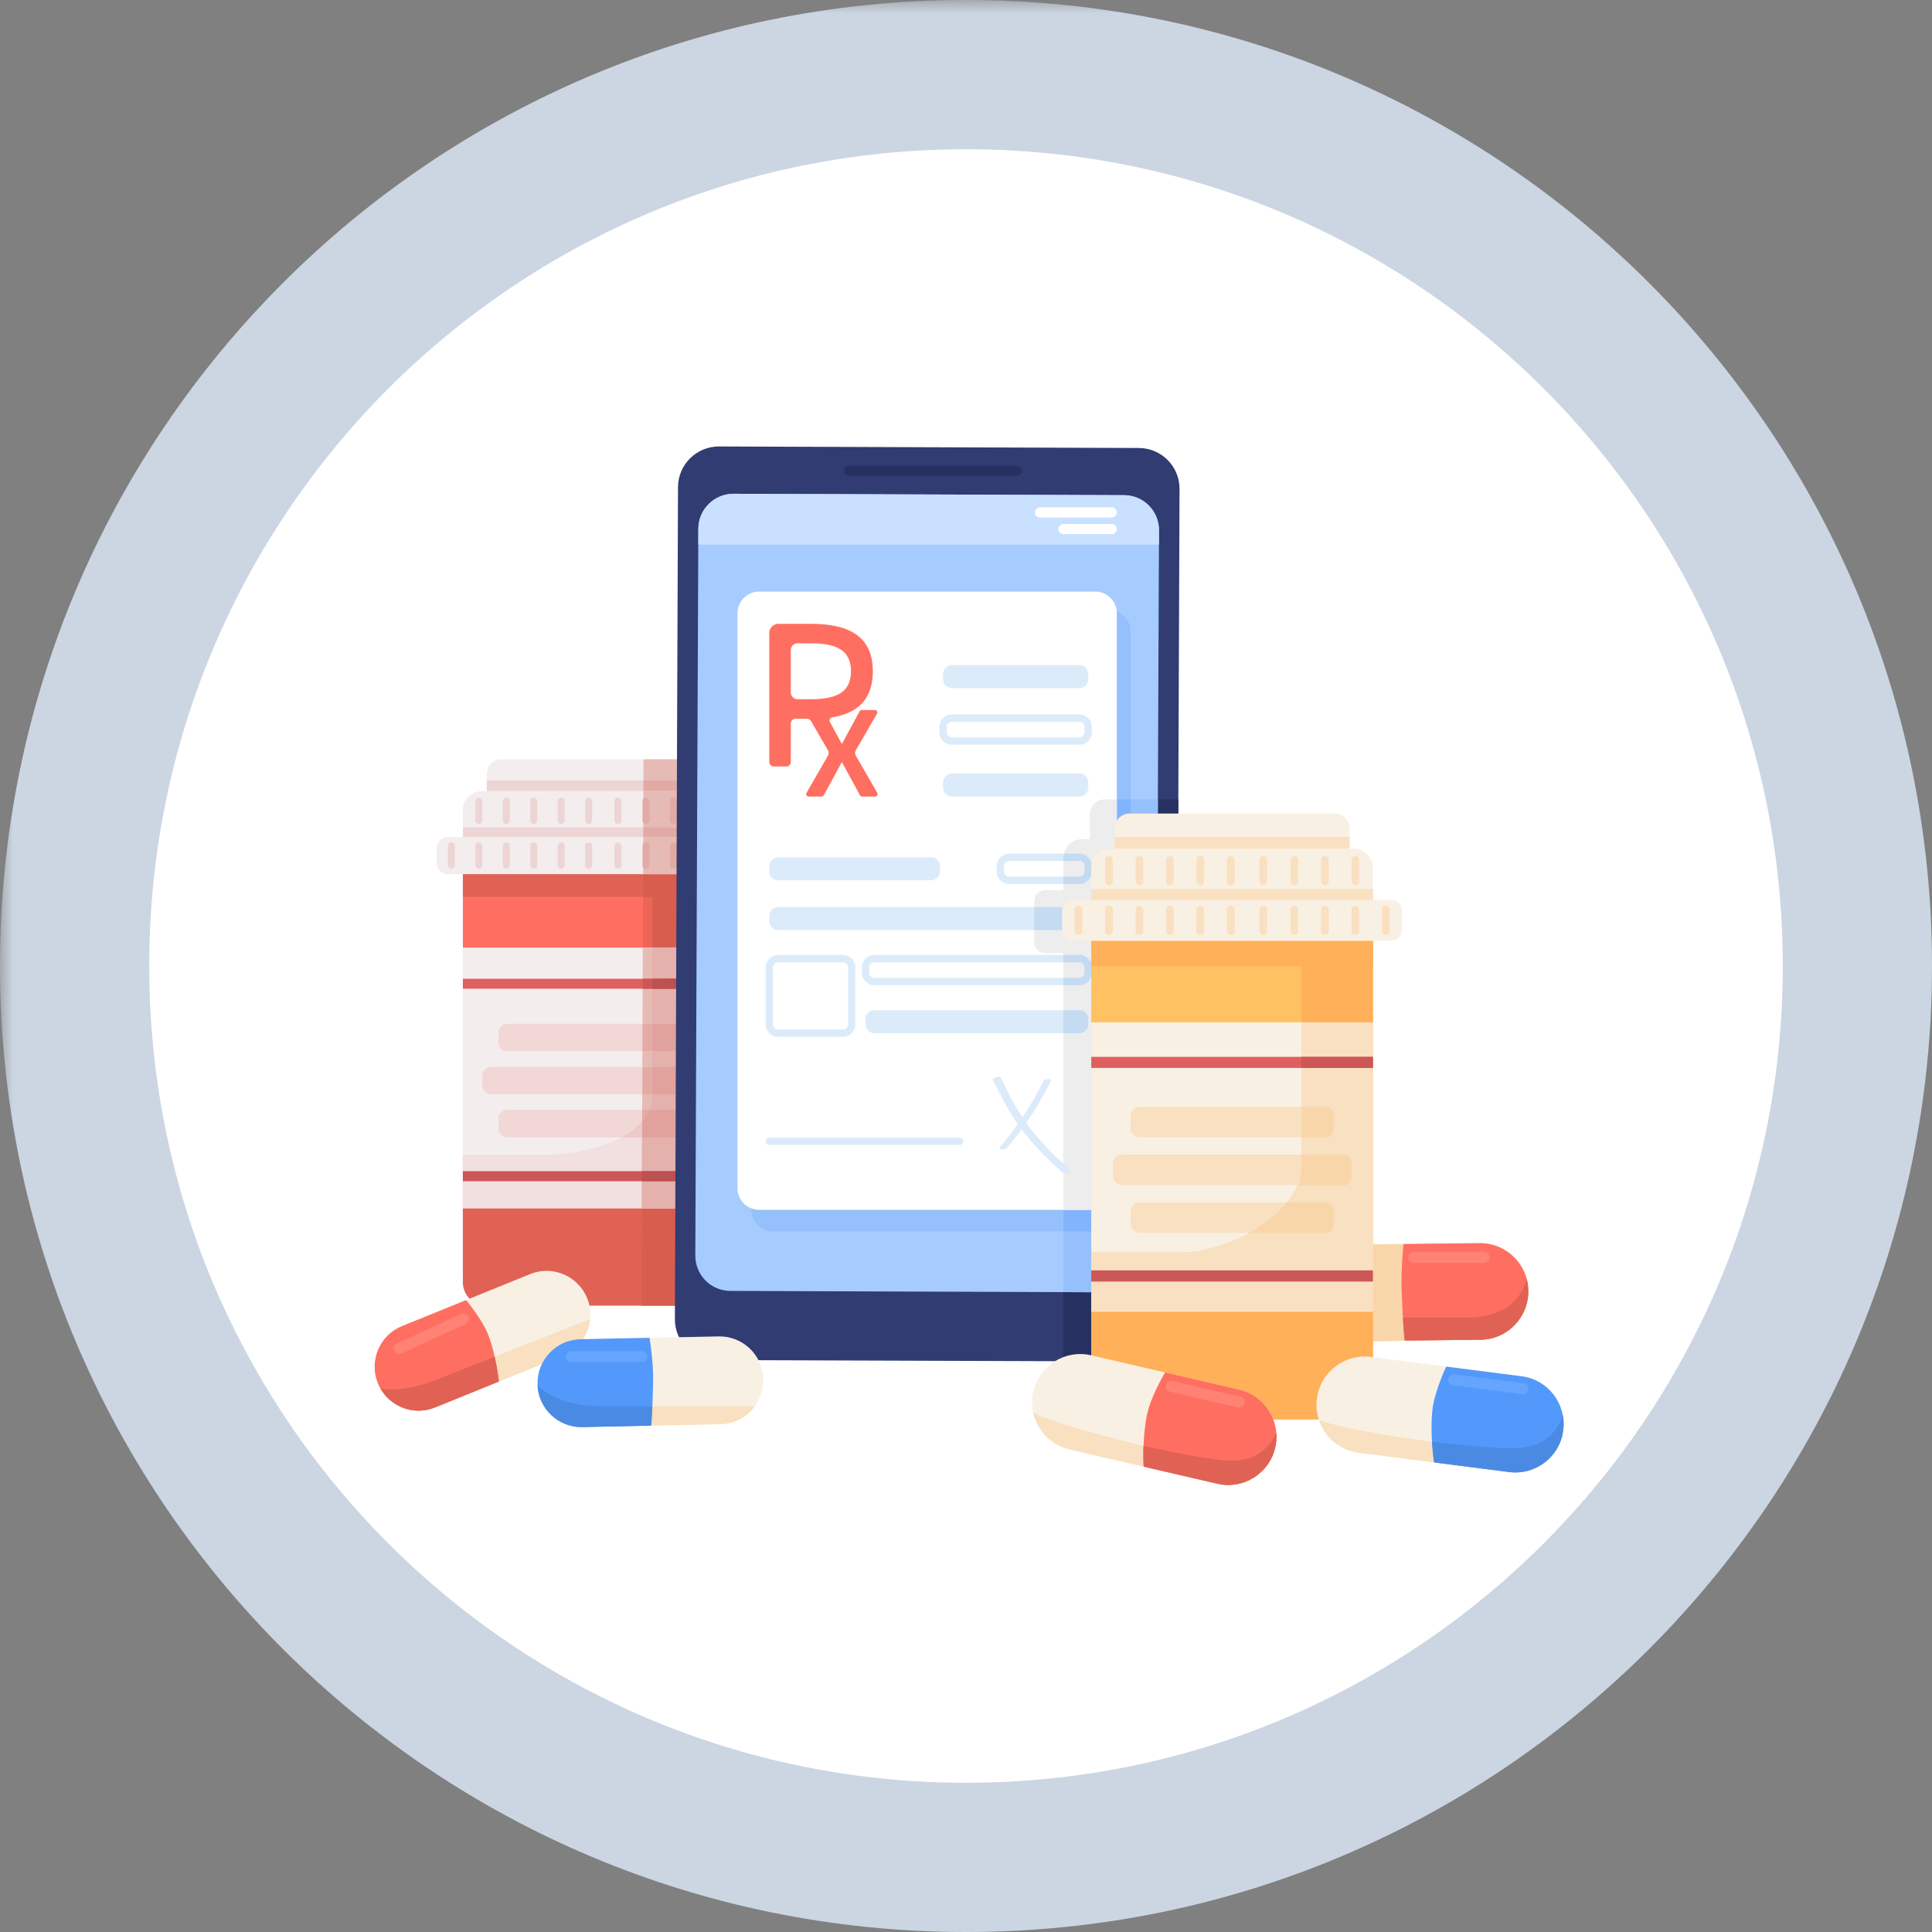 <?xml version="1.0" encoding="UTF-8"?> <svg xmlns="http://www.w3.org/2000/svg" xmlns:xlink="http://www.w3.org/1999/xlink" width="100" zoomAndPan="magnify" viewBox="0 0 75 75" height="100" preserveAspectRatio="xMidYMid meet" version="1.0"><rect x="0" y="0" width="75" height="75" fill="#808080" stroke="none"/><defs><filter x="0%" y="0%" width="100%" height="100%" id="31b434e912"><feColorMatrix values="0 0 0 0 1 0 0 0 0 1 0 0 0 0 1 0 0 0 1 0" color-interpolation-filters="sRGB"></feColorMatrix></filter><mask id="bfe24b3863"><g filter="url(#31b434e912)"><rect x="-7.5" width="90" fill="#000000" y="-7.5" height="90" fill-opacity="0.79"></rect></g></mask><clipPath id="76a84844ac"><path d="M 0 0 L 75 0 L 75 75 L 0 75 Z M 0 0 " clip-rule="nonzero"></path></clipPath><clipPath id="c83eb1ba90"><path d="M 37.5 0 C 16.789 0 0 16.789 0 37.5 C 0 58.211 16.789 75 37.5 75 C 58.211 75 75 58.211 75 37.5 C 75 16.789 58.211 0 37.5 0 Z M 37.5 0 " clip-rule="nonzero"></path></clipPath><clipPath id="b295cc2585"><rect x="0" width="75" y="0" height="75"></rect></clipPath><clipPath id="544820a967"><path d="M 5.793 5.793 L 69.207 5.793 L 69.207 69.207 L 5.793 69.207 Z M 5.793 5.793 " clip-rule="nonzero"></path></clipPath><clipPath id="e85de13b9f"><path d="M 37.5 5.793 C 19.988 5.793 5.793 19.988 5.793 37.5 C 5.793 55.012 19.988 69.207 37.5 69.207 C 55.012 69.207 69.207 55.012 69.207 37.5 C 69.207 19.988 55.012 5.793 37.5 5.793 Z M 37.5 5.793 " clip-rule="nonzero"></path></clipPath><clipPath id="49e0ac4eb4"><path d="M 26 17.332 L 46 17.332 L 46 53 L 26 53 Z M 26 17.332 " clip-rule="nonzero"></path></clipPath><clipPath id="4d77670928"><path d="M 14.316 49 L 23 49 L 23 55 L 14.316 55 Z M 14.316 49 " clip-rule="nonzero"></path></clipPath><clipPath id="9e963149ac"><path d="M 14.316 51 L 23 51 L 23 55 L 14.316 55 Z M 14.316 51 " clip-rule="nonzero"></path></clipPath><clipPath id="2effe51861"><path d="M 14.316 50 L 20 50 L 20 55 L 14.316 55 Z M 14.316 50 " clip-rule="nonzero"></path></clipPath><clipPath id="535e4bd252"><path d="M 14.316 52 L 20 52 L 20 55 L 14.316 55 Z M 14.316 52 " clip-rule="nonzero"></path></clipPath><clipPath id="82fe1d4643"><path d="M 40 52 L 50 52 L 50 57.832 L 40 57.832 Z M 40 52 " clip-rule="nonzero"></path></clipPath><clipPath id="0dc463c063"><path d="M 40 54 L 50 54 L 50 57.832 L 40 57.832 Z M 40 54 " clip-rule="nonzero"></path></clipPath><clipPath id="d017f1aaa3"><path d="M 44 53 L 50 53 L 50 57.832 L 44 57.832 Z M 44 53 " clip-rule="nonzero"></path></clipPath><clipPath id="c5a0ddd7ff"><path d="M 44 55 L 50 55 L 50 57.832 L 44 57.832 Z M 44 55 " clip-rule="nonzero"></path></clipPath><clipPath id="ad8b868ad9"><path d="M 51 52 L 60.816 52 L 60.816 57.832 L 51 57.832 Z M 51 52 " clip-rule="nonzero"></path></clipPath><clipPath id="e89ccdbbfa"><path d="M 51 54 L 60.816 54 L 60.816 57.832 L 51 57.832 Z M 51 54 " clip-rule="nonzero"></path></clipPath><clipPath id="171cdc2eab"><path d="M 55 53 L 60.816 53 L 60.816 57.832 L 55 57.832 Z M 55 53 " clip-rule="nonzero"></path></clipPath><clipPath id="6b530a4672"><path d="M 55 54 L 60.816 54 L 60.816 57.832 L 55 57.832 Z M 55 54 " clip-rule="nonzero"></path></clipPath></defs><g mask="url(#bfe24b3863)"><g transform="matrix(1, 0, 0, 1, 0, -0)"><g clip-path="url(#b295cc2585)"><g clip-path="url(#76a84844ac)"><g clip-path="url(#c83eb1ba90)"><rect x="-16.5" width="108" fill="#deecfb" height="108" y="-16.5" fill-opacity="1"></rect></g></g></g></g></g><g clip-path="url(#544820a967)"><g clip-path="url(#e85de13b9f)"><path fill="#ffffff" d="M 5.793 5.793 L 69.207 5.793 L 69.207 69.207 L 5.793 69.207 Z M 5.793 5.793 " fill-opacity="1" fill-rule="nonzero"></path></g></g><path fill="#ff6f61" d="M 26.605 50.68 L 19.188 50.68 C 18.516 50.68 17.969 50.133 17.969 49.457 L 17.969 33.215 L 27.828 33.215 L 27.828 49.457 C 27.828 50.133 27.281 50.68 26.605 50.68 Z M 26.605 50.68 " fill-opacity="1" fill-rule="nonzero"></path><path fill="#e06255" d="M 18.863 50.68 L 26.934 50.68 C 27.426 50.68 27.828 50.277 27.828 49.785 L 27.828 33.215 L 25.328 33.215 L 25.328 41.777 C 25.328 43.461 22.805 44.828 21.121 44.828 L 17.969 44.828 L 17.969 49.785 C 17.969 50.277 18.367 50.68 18.863 50.68 Z M 18.863 50.68 " fill-opacity="1" fill-rule="nonzero"></path><path fill="#ed6557" d="M 27.828 33.215 L 24.969 33.215 L 24.902 50.68 L 26.605 50.68 C 27.281 50.68 27.828 50.133 27.828 49.457 Z M 27.828 33.215 " fill-opacity="1" fill-rule="nonzero"></path><path fill="#d85d4f" d="M 24.902 50.68 L 26.934 50.68 C 27.426 50.68 27.828 50.277 27.828 49.785 L 27.828 33.215 L 25.328 33.215 L 25.328 41.777 C 25.328 42.184 25.18 42.574 24.93 42.93 Z M 24.902 50.68 " fill-opacity="1" fill-rule="nonzero"></path><path fill="#e06255" d="M 17.969 33.215 L 27.828 33.215 L 27.828 34.82 L 17.969 34.82 Z M 17.969 33.215 " fill-opacity="1" fill-rule="nonzero"></path><path fill="#d85d4f" d="M 24.961 34.82 L 27.828 34.82 L 27.828 33.215 L 24.969 33.215 Z M 24.961 34.82 " fill-opacity="1" fill-rule="nonzero"></path><path fill="#f4eded" d="M 17.969 36.785 L 27.828 36.785 L 27.828 46.906 L 17.969 46.906 Z M 17.969 36.785 " fill-opacity="1" fill-rule="nonzero"></path><path fill="#f2dfdf" d="M 27.828 36.785 L 25.328 36.785 L 25.328 42.48 C 25.328 44.164 22.805 44.828 21.121 44.828 L 17.969 44.828 L 17.969 46.906 L 27.828 46.906 Z M 27.828 36.785 " fill-opacity="1" fill-rule="nonzero"></path><path fill="#e6bab5" d="M 24.914 46.906 L 27.828 46.906 L 27.828 36.785 L 24.953 36.785 Z M 24.914 46.906 " fill-opacity="1" fill-rule="nonzero"></path><path fill="#e4b1ac" d="M 24.914 46.906 L 27.828 46.906 L 27.828 36.785 L 25.328 36.785 L 25.328 42.48 C 25.328 42.891 25.176 43.238 24.93 43.531 Z M 24.914 46.906 " fill-opacity="1" fill-rule="nonzero"></path><path fill="#e06060" d="M 17.969 37.996 L 27.828 37.996 L 27.828 38.383 L 17.969 38.383 Z M 17.969 37.996 " fill-opacity="1" fill-rule="nonzero"></path><path fill="#cc5757" d="M 24.949 37.996 L 27.828 37.996 L 27.828 38.383 L 24.949 38.383 Z M 24.949 37.996 " fill-opacity="1" fill-rule="nonzero"></path><path fill="#bd5050" d="M 25.328 38.383 L 27.828 38.391 L 27.828 37.984 L 25.328 37.996 Z M 25.328 38.383 " fill-opacity="1" fill-rule="nonzero"></path><path fill="#cc5757" d="M 17.969 45.465 L 27.828 45.465 L 27.828 45.855 L 17.969 45.855 Z M 17.969 45.465 " fill-opacity="1" fill-rule="nonzero"></path><path fill="#bd5050" d="M 24.918 45.855 L 27.828 45.855 L 27.828 45.465 L 24.922 45.465 Z M 24.918 45.855 " fill-opacity="1" fill-rule="nonzero"></path><path fill="#f2d7d7" d="M 26.102 40.809 L 19.695 40.809 C 19.504 40.809 19.348 40.652 19.348 40.461 L 19.348 40.09 C 19.348 39.898 19.504 39.742 19.695 39.742 L 26.102 39.742 C 26.293 39.742 26.449 39.898 26.449 40.09 L 26.449 40.461 C 26.449 40.652 26.293 40.809 26.102 40.809 Z M 26.102 40.809 " fill-opacity="1" fill-rule="nonzero"></path><path fill="#e4aba6" d="M 26.102 39.742 L 24.941 39.742 L 24.938 40.809 L 26.102 40.809 C 26.293 40.809 26.449 40.652 26.449 40.461 L 26.449 40.09 C 26.449 39.898 26.293 39.742 26.102 39.742 Z M 26.102 39.742 " fill-opacity="1" fill-rule="nonzero"></path><path fill="#e1a29d" d="M 25.328 40.809 L 26.195 40.809 C 26.336 40.809 26.449 40.695 26.449 40.555 L 26.449 39.996 C 26.449 39.855 26.336 39.742 26.195 39.742 L 25.328 39.742 Z M 25.328 40.809 " fill-opacity="1" fill-rule="nonzero"></path><path fill="#f2d7d7" d="M 26.727 42.48 L 19.07 42.48 C 18.879 42.48 18.723 42.324 18.723 42.133 L 18.723 41.758 C 18.723 41.566 18.879 41.414 19.07 41.414 L 26.727 41.414 C 26.918 41.414 27.074 41.566 27.074 41.758 L 27.074 42.133 C 27.074 42.324 26.918 42.48 26.727 42.48 Z M 26.727 42.48 " fill-opacity="1" fill-rule="nonzero"></path><path fill="#e4aba6" d="M 26.727 41.414 L 24.938 41.414 L 24.934 42.48 L 26.727 42.48 C 26.918 42.48 27.074 42.324 27.074 42.133 L 27.074 41.758 C 27.074 41.566 26.918 41.414 26.727 41.414 Z M 26.727 41.414 " fill-opacity="1" fill-rule="nonzero"></path><path fill="#e1a29d" d="M 26.82 41.414 L 25.328 41.414 L 25.328 42.48 L 26.82 42.48 C 26.961 42.48 27.074 42.367 27.074 42.227 L 27.074 41.668 C 27.074 41.527 26.961 41.414 26.82 41.414 Z M 26.82 41.414 " fill-opacity="1" fill-rule="nonzero"></path><path fill="#f2d7d7" d="M 26.102 44.152 L 19.695 44.152 C 19.504 44.152 19.348 43.996 19.348 43.805 L 19.348 43.43 C 19.348 43.238 19.504 43.082 19.695 43.082 L 26.102 43.082 C 26.293 43.082 26.449 43.238 26.449 43.43 L 26.449 43.805 C 26.449 43.996 26.293 44.152 26.102 44.152 Z M 26.102 44.152 " fill-opacity="1" fill-rule="nonzero"></path><path fill="#edcaca" d="M 26.195 43.082 L 25.207 43.082 C 25.02 43.531 24.625 43.883 24.129 44.152 L 26.195 44.152 C 26.336 44.152 26.449 44.039 26.449 43.898 L 26.449 43.336 C 26.449 43.195 26.336 43.082 26.195 43.082 Z M 26.195 43.082 " fill-opacity="1" fill-rule="nonzero"></path><path fill="#e4aba6" d="M 26.102 43.082 L 24.93 43.082 L 24.926 44.152 L 26.102 44.152 C 26.293 44.152 26.449 43.996 26.449 43.805 L 26.449 43.43 C 26.449 43.238 26.293 43.082 26.102 43.082 Z M 26.102 43.082 " fill-opacity="1" fill-rule="nonzero"></path><path fill="#e1a29d" d="M 26.195 43.082 L 25.207 43.082 C 25.141 43.246 25.043 43.395 24.93 43.531 L 24.926 44.152 L 26.195 44.152 C 26.336 44.152 26.449 44.039 26.449 43.898 L 26.449 43.336 C 26.449 43.195 26.336 43.082 26.195 43.082 Z M 26.195 43.082 " fill-opacity="1" fill-rule="nonzero"></path><path fill="#f4eded" d="M 26.898 31.371 L 18.898 31.371 L 18.898 30.059 C 18.898 29.738 19.156 29.477 19.477 29.477 L 26.316 29.477 C 26.637 29.477 26.898 29.738 26.898 30.059 Z M 26.898 31.371 " fill-opacity="1" fill-rule="nonzero"></path><path fill="#e6bab5" d="M 24.973 31.371 L 26.898 31.371 L 26.898 30.059 C 26.898 29.738 26.637 29.477 26.316 29.477 L 24.98 29.477 Z M 24.973 31.371 " fill-opacity="1" fill-rule="nonzero"></path><path fill="#edd5d5" d="M 18.898 30.297 L 26.898 30.297 L 26.898 31.371 L 18.898 31.371 Z M 18.898 30.297 " fill-opacity="1" fill-rule="nonzero"></path><path fill="#e1aaa5" d="M 24.973 31.371 L 26.898 31.371 L 26.898 30.297 L 24.977 30.297 Z M 24.973 31.371 " fill-opacity="1" fill-rule="nonzero"></path><path fill="#f4eded" d="M 27.828 32.828 L 17.969 32.828 L 17.969 31.445 C 17.969 31.039 18.301 30.711 18.707 30.711 L 27.09 30.711 C 27.496 30.711 27.828 31.039 27.828 31.445 Z M 27.828 32.828 " fill-opacity="1" fill-rule="nonzero"></path><path fill="#e6bab5" d="M 24.969 32.828 L 27.828 32.828 L 27.828 31.445 C 27.828 31.039 27.496 30.711 27.09 30.711 L 24.977 30.711 Z M 24.969 32.828 " fill-opacity="1" fill-rule="nonzero"></path><path fill="#edd5d5" d="M 17.969 32.117 L 27.828 32.117 L 27.828 32.828 L 17.969 32.828 Z M 17.969 32.117 " fill-opacity="1" fill-rule="nonzero"></path><path fill="#e1aaa5" d="M 24.969 32.828 L 27.828 32.828 L 27.828 32.117 L 24.973 32.117 Z M 24.969 32.828 " fill-opacity="1" fill-rule="nonzero"></path><path fill="#edd5d5" d="M 18.586 31.988 C 18.512 31.988 18.453 31.926 18.453 31.852 L 18.453 31.098 C 18.453 31.023 18.512 30.961 18.586 30.961 C 18.66 30.961 18.723 31.023 18.723 31.098 L 18.723 31.852 C 18.723 31.926 18.66 31.988 18.586 31.988 Z M 18.586 31.988 " fill-opacity="1" fill-rule="nonzero"></path><path fill="#edd5d5" d="M 19.652 31.988 C 19.578 31.988 19.52 31.926 19.52 31.852 L 19.52 31.098 C 19.52 31.023 19.578 30.961 19.652 30.961 C 19.727 30.961 19.789 31.023 19.789 31.098 L 19.789 31.852 C 19.789 31.926 19.727 31.988 19.652 31.988 Z M 19.652 31.988 " fill-opacity="1" fill-rule="nonzero"></path><path fill="#edd5d5" d="M 20.719 31.988 C 20.645 31.988 20.582 31.926 20.582 31.852 L 20.582 31.098 C 20.582 31.023 20.645 30.961 20.719 30.961 C 20.793 30.961 20.855 31.023 20.855 31.098 L 20.855 31.852 C 20.855 31.926 20.793 31.988 20.719 31.988 Z M 20.719 31.988 " fill-opacity="1" fill-rule="nonzero"></path><path fill="#edd5d5" d="M 21.785 31.988 C 21.711 31.988 21.648 31.926 21.648 31.852 L 21.648 31.098 C 21.648 31.023 21.711 30.961 21.785 30.961 C 21.859 30.961 21.922 31.023 21.922 31.098 L 21.922 31.852 C 21.922 31.926 21.859 31.988 21.785 31.988 Z M 21.785 31.988 " fill-opacity="1" fill-rule="nonzero"></path><path fill="#edd5d5" d="M 22.852 31.988 C 22.777 31.988 22.715 31.926 22.715 31.852 L 22.715 31.098 C 22.715 31.023 22.777 30.961 22.852 30.961 C 22.926 30.961 22.988 31.023 22.988 31.098 L 22.988 31.852 C 22.988 31.926 22.926 31.988 22.852 31.988 Z M 22.852 31.988 " fill-opacity="1" fill-rule="nonzero"></path><path fill="#edd5d5" d="M 23.988 31.988 C 23.914 31.988 23.852 31.926 23.852 31.852 L 23.852 31.098 C 23.852 31.023 23.914 30.961 23.988 30.961 C 24.062 30.961 24.125 31.023 24.125 31.098 L 24.125 31.852 C 24.125 31.926 24.062 31.988 23.988 31.988 Z M 23.988 31.988 " fill-opacity="1" fill-rule="nonzero"></path><path fill="#e1aaa5" d="M 25.078 31.988 C 25 31.988 24.941 31.926 24.941 31.852 L 24.941 31.098 C 24.941 31.023 25 30.961 25.078 30.961 C 25.152 30.961 25.211 31.023 25.211 31.098 L 25.211 31.852 C 25.211 31.926 25.152 31.988 25.078 31.988 Z M 25.078 31.988 " fill-opacity="1" fill-rule="nonzero"></path><path fill="#e1aaa5" d="M 26.145 31.988 C 26.066 31.988 26.008 31.926 26.008 31.852 L 26.008 31.098 C 26.008 31.023 26.066 30.961 26.145 30.961 C 26.219 30.961 26.277 31.023 26.277 31.098 L 26.277 31.852 C 26.277 31.926 26.219 31.988 26.145 31.988 Z M 26.145 31.988 " fill-opacity="1" fill-rule="nonzero"></path><path fill="#e1aaa5" d="M 27.207 31.988 C 27.133 31.988 27.074 31.926 27.074 31.852 L 27.074 31.098 C 27.074 31.023 27.133 30.961 27.207 30.961 C 27.285 30.961 27.344 31.023 27.344 31.098 L 27.344 31.852 C 27.344 31.926 27.285 31.988 27.207 31.988 Z M 27.207 31.988 " fill-opacity="1" fill-rule="nonzero"></path><path fill="#f4eded" d="M 28.418 33.934 L 17.375 33.934 C 17.145 33.934 16.953 33.742 16.953 33.512 L 16.953 32.918 C 16.953 32.684 17.145 32.496 17.375 32.496 L 28.418 32.496 C 28.652 32.496 28.844 32.684 28.844 32.918 L 28.844 33.512 C 28.844 33.742 28.652 33.934 28.418 33.934 Z M 28.418 33.934 " fill-opacity="1" fill-rule="nonzero"></path><path fill="#e6bab5" d="M 24.965 33.934 L 28.418 33.934 C 28.652 33.934 28.844 33.742 28.844 33.512 L 28.844 32.918 C 28.844 32.684 28.652 32.496 28.418 32.496 L 24.969 32.496 Z M 24.965 33.934 " fill-opacity="1" fill-rule="nonzero"></path><path fill="#edd5d5" d="M 17.52 33.727 C 17.445 33.727 17.387 33.664 17.387 33.59 L 17.387 32.84 C 17.387 32.762 17.445 32.703 17.52 32.703 C 17.594 32.703 17.656 32.762 17.656 32.84 L 17.656 33.59 C 17.656 33.664 17.594 33.727 17.52 33.727 Z M 17.52 33.727 " fill-opacity="1" fill-rule="nonzero"></path><path fill="#edd5d5" d="M 18.586 33.727 C 18.512 33.727 18.453 33.664 18.453 33.59 L 18.453 32.84 C 18.453 32.762 18.512 32.703 18.586 32.703 C 18.66 32.703 18.723 32.762 18.723 32.84 L 18.723 33.59 C 18.723 33.664 18.66 33.727 18.586 33.727 Z M 18.586 33.727 " fill-opacity="1" fill-rule="nonzero"></path><path fill="#edd5d5" d="M 19.652 33.727 C 19.578 33.727 19.52 33.664 19.52 33.59 L 19.52 32.84 C 19.52 32.762 19.578 32.703 19.652 32.703 C 19.727 32.703 19.789 32.762 19.789 32.84 L 19.789 33.59 C 19.789 33.664 19.727 33.727 19.652 33.727 Z M 19.652 33.727 " fill-opacity="1" fill-rule="nonzero"></path><path fill="#edd5d5" d="M 20.719 33.727 C 20.645 33.727 20.582 33.664 20.582 33.59 L 20.582 32.84 C 20.582 32.762 20.645 32.703 20.719 32.703 C 20.793 32.703 20.855 32.762 20.855 32.84 L 20.855 33.59 C 20.855 33.664 20.793 33.727 20.719 33.727 Z M 20.719 33.727 " fill-opacity="1" fill-rule="nonzero"></path><path fill="#edd5d5" d="M 21.785 33.727 C 21.711 33.727 21.648 33.664 21.648 33.59 L 21.648 32.84 C 21.648 32.762 21.711 32.703 21.785 32.703 C 21.859 32.703 21.922 32.762 21.922 32.84 L 21.922 33.59 C 21.922 33.664 21.859 33.727 21.785 33.727 Z M 21.785 33.727 " fill-opacity="1" fill-rule="nonzero"></path><path fill="#edd5d5" d="M 22.852 33.727 C 22.777 33.727 22.715 33.664 22.715 33.59 L 22.715 32.84 C 22.715 32.762 22.777 32.703 22.852 32.703 C 22.926 32.703 22.988 32.762 22.988 32.84 L 22.988 33.59 C 22.988 33.664 22.926 33.727 22.852 33.727 Z M 22.852 33.727 " fill-opacity="1" fill-rule="nonzero"></path><path fill="#edd5d5" d="M 23.988 33.727 C 23.914 33.727 23.852 33.664 23.852 33.59 L 23.852 32.84 C 23.852 32.762 23.914 32.703 23.988 32.703 C 24.062 32.703 24.125 32.762 24.125 32.84 L 24.125 33.59 C 24.125 33.664 24.062 33.727 23.988 33.727 Z M 23.988 33.727 " fill-opacity="1" fill-rule="nonzero"></path><path fill="#e1aaa5" d="M 25.078 33.727 C 25 33.727 24.941 33.664 24.941 33.59 L 24.941 32.84 C 24.941 32.762 25 32.703 25.078 32.703 C 25.152 32.703 25.211 32.762 25.211 32.84 L 25.211 33.59 C 25.211 33.664 25.152 33.727 25.078 33.727 Z M 25.078 33.727 " fill-opacity="1" fill-rule="nonzero"></path><path fill="#e1aaa5" d="M 26.145 33.727 C 26.066 33.727 26.008 33.664 26.008 33.59 L 26.008 32.84 C 26.008 32.762 26.066 32.703 26.145 32.703 C 26.219 32.703 26.277 32.762 26.277 32.84 L 26.277 33.59 C 26.277 33.664 26.219 33.727 26.145 33.727 Z M 26.145 33.727 " fill-opacity="1" fill-rule="nonzero"></path><path fill="#e1aaa5" d="M 27.207 33.727 C 27.133 33.727 27.074 33.664 27.074 33.59 L 27.074 32.84 C 27.074 32.762 27.133 32.703 27.207 32.703 C 27.285 32.703 27.344 32.762 27.344 32.84 L 27.344 33.59 C 27.344 33.664 27.285 33.727 27.207 33.727 Z M 27.207 33.727 " fill-opacity="1" fill-rule="nonzero"></path><path fill="#e1aaa5" d="M 28.273 33.727 C 28.199 33.727 28.141 33.664 28.141 33.59 L 28.141 32.84 C 28.141 32.762 28.199 32.703 28.273 32.703 C 28.352 32.703 28.41 32.762 28.41 32.84 L 28.41 33.59 C 28.41 33.664 28.352 33.727 28.273 33.727 Z M 28.273 33.727 " fill-opacity="1" fill-rule="nonzero"></path><g clip-path="url(#49e0ac4eb4)"><path fill="#303c72" d="M 44.211 17.391 L 27.91 17.332 C 27.035 17.332 26.324 18.035 26.32 18.91 L 26.199 51.207 C 26.195 52.082 26.898 52.793 27.773 52.797 L 44.078 52.852 C 44.949 52.855 45.66 52.148 45.664 51.273 L 45.789 18.98 C 45.793 18.105 45.086 17.395 44.211 17.391 Z M 44.211 17.391 " fill-opacity="1" fill-rule="nonzero"></path></g><path fill="#273161" d="M 44.078 52.852 C 44.949 52.855 45.66 52.148 45.664 51.273 L 45.742 31.031 L 42.891 31.031 C 42.57 31.031 42.309 31.289 42.309 31.609 L 42.309 32.574 L 42.016 32.574 C 41.609 32.574 41.277 32.902 41.277 33.312 L 41.277 34.555 L 40.574 34.555 C 40.34 34.555 40.152 34.746 40.152 34.98 L 40.152 36.574 C 40.152 36.809 40.34 37 40.574 37 L 41.277 37 L 41.277 52.844 Z M 44.078 52.852 " fill-opacity="1" fill-rule="nonzero"></path><path fill="#273161" d="M 39.48 18.473 L 32.945 18.473 C 32.84 18.473 32.754 18.383 32.754 18.277 C 32.754 18.172 32.84 18.082 32.945 18.082 L 39.48 18.082 C 39.586 18.082 39.672 18.172 39.672 18.277 C 39.672 18.383 39.586 18.473 39.48 18.473 Z M 39.48 18.473 " fill-opacity="1" fill-rule="nonzero"></path><path fill="#a6cbff" d="M 43.512 50.168 L 28.348 50.113 C 27.598 50.109 26.992 49.5 26.992 48.75 L 27.109 20.523 C 27.113 19.773 27.723 19.168 28.477 19.168 L 43.637 19.223 C 44.387 19.223 44.996 19.836 44.992 20.586 L 44.875 48.812 C 44.871 49.562 44.262 50.168 43.512 50.168 Z M 43.512 50.168 " fill-opacity="1" fill-rule="nonzero"></path><path fill="#95c0fc" d="M 42.891 31.031 C 42.57 31.031 42.309 31.289 42.309 31.609 L 42.309 32.574 L 42.016 32.574 C 41.609 32.574 41.281 32.902 41.281 33.312 L 41.281 34.555 L 40.574 34.555 C 40.34 34.555 40.152 34.746 40.152 34.98 L 40.152 36.574 C 40.152 36.809 40.34 37 40.574 37 L 41.281 37 L 41.281 50.16 L 43.512 50.168 C 44.262 50.168 44.871 49.562 44.875 48.812 L 44.949 31.031 Z M 42.891 31.031 " fill-opacity="1" fill-rule="nonzero"></path><path fill="#c9e0ff" d="M 43.637 19.223 L 28.477 19.168 C 27.723 19.168 27.113 19.773 27.109 20.523 L 27.109 21.141 L 44.992 21.141 L 44.992 20.586 C 44.996 19.836 44.387 19.223 43.637 19.223 Z M 43.637 19.223 " fill-opacity="1" fill-rule="nonzero"></path><path fill="#ffffff" d="M 43.16 20.09 L 40.371 20.09 C 40.262 20.09 40.176 20 40.176 19.891 C 40.176 19.781 40.262 19.695 40.371 19.695 L 43.16 19.695 C 43.27 19.695 43.355 19.781 43.355 19.891 C 43.355 20 43.27 20.09 43.16 20.09 Z M 43.16 20.09 " fill-opacity="1" fill-rule="nonzero"></path><path fill="#ffffff" d="M 43.16 20.734 L 41.281 20.734 C 41.176 20.734 41.086 20.648 41.086 20.539 C 41.086 20.43 41.176 20.34 41.281 20.34 L 43.16 20.34 C 43.27 20.34 43.355 20.43 43.355 20.539 C 43.355 20.648 43.27 20.734 43.16 20.734 Z M 43.16 20.734 " fill-opacity="1" fill-rule="nonzero"></path><path fill="#95c0fc" d="M 43.055 47.801 L 30.004 47.801 C 29.539 47.801 29.164 47.426 29.164 46.961 L 29.164 24.52 C 29.164 24.055 29.539 23.68 30.004 23.68 L 43.055 23.68 C 43.52 23.68 43.891 24.055 43.891 24.52 L 43.891 46.961 C 43.891 47.426 43.52 47.801 43.055 47.801 Z M 43.055 47.801 " fill-opacity="1" fill-rule="nonzero"></path><path fill="#81b4fc" d="M 42.891 31.031 C 42.57 31.031 42.309 31.289 42.309 31.609 L 42.309 32.574 L 42.016 32.574 C 41.609 32.574 41.281 32.902 41.281 33.312 L 41.281 34.555 L 40.574 34.555 C 40.34 34.555 40.152 34.746 40.152 34.98 L 40.152 36.574 C 40.152 36.809 40.34 37 40.574 37 L 41.281 37 L 41.281 47.801 L 43.055 47.801 C 43.52 47.801 43.891 47.426 43.891 46.961 L 43.891 31.031 Z M 42.891 31.031 " fill-opacity="1" fill-rule="nonzero"></path><path fill="#ffffff" d="M 42.52 46.965 L 29.465 46.965 C 29.004 46.965 28.629 46.59 28.629 46.129 L 28.629 23.805 C 28.629 23.34 29.004 22.965 29.465 22.965 L 42.52 22.965 C 42.98 22.965 43.355 23.34 43.355 23.805 L 43.355 46.129 C 43.355 46.59 42.98 46.965 42.52 46.965 Z M 42.52 46.965 " fill-opacity="1" fill-rule="nonzero"></path><path fill="#ededed" d="M 42.891 31.031 C 42.57 31.031 42.309 31.289 42.309 31.609 L 42.309 32.574 L 42.016 32.574 C 41.609 32.574 41.281 32.902 41.281 33.312 L 41.281 34.555 L 40.574 34.555 C 40.34 34.555 40.152 34.746 40.152 34.98 L 40.152 36.574 C 40.152 36.809 40.34 37 40.574 37 L 41.281 37 L 41.281 46.965 L 42.52 46.965 C 42.98 46.965 43.355 46.59 43.355 46.129 L 43.355 31.031 Z M 42.891 31.031 " fill-opacity="1" fill-rule="nonzero"></path><path fill="#ff6f61" d="M 33.223 29.125 L 34.047 27.703 C 34.082 27.641 34.039 27.562 33.965 27.562 L 33.457 27.562 C 33.422 27.562 33.387 27.582 33.371 27.609 L 32.688 28.871 L 32.676 28.871 L 32.215 28.023 C 32.176 27.953 32.223 27.863 32.301 27.848 C 32.723 27.781 33.059 27.645 33.309 27.445 C 33.691 27.137 33.883 26.676 33.883 26.059 C 33.883 25.43 33.684 24.969 33.289 24.668 C 32.891 24.363 32.281 24.215 31.457 24.215 L 30.227 24.215 C 30.027 24.215 29.863 24.375 29.863 24.574 L 29.863 29.578 C 29.863 29.676 29.941 29.754 30.039 29.754 L 30.523 29.754 C 30.621 29.754 30.699 29.676 30.699 29.578 L 30.699 28.086 C 30.699 27.984 30.781 27.902 30.879 27.902 L 31.328 27.902 C 31.391 27.902 31.453 27.938 31.484 27.992 L 32.141 29.125 C 32.18 29.191 32.18 29.273 32.141 29.336 L 31.309 30.777 C 31.27 30.84 31.316 30.922 31.391 30.922 L 31.898 30.922 C 31.934 30.922 31.965 30.902 31.98 30.871 L 32.676 29.594 L 32.688 29.594 L 33.383 30.871 C 33.398 30.902 33.43 30.922 33.465 30.922 L 33.973 30.922 C 34.047 30.922 34.094 30.84 34.055 30.777 L 33.223 29.336 C 33.184 29.273 33.184 29.191 33.223 29.125 Z M 30.699 25.234 C 30.699 25.09 30.816 24.973 30.957 24.973 L 31.473 24.973 C 32.016 24.973 32.414 25.059 32.66 25.23 C 32.91 25.402 33.035 25.68 33.035 26.059 C 33.035 26.438 32.91 26.715 32.66 26.887 C 32.414 27.059 32.016 27.145 31.473 27.145 L 30.957 27.145 C 30.816 27.145 30.699 27.027 30.699 26.883 Z M 30.699 25.234 " fill-opacity="1" fill-rule="nonzero"></path><path fill="#dcebfa" d="M 41.902 26.711 L 36.953 26.711 C 36.762 26.711 36.609 26.555 36.609 26.367 L 36.609 26.164 C 36.609 25.973 36.762 25.816 36.953 25.816 L 41.902 25.816 C 42.09 25.816 42.246 25.973 42.246 26.164 L 42.246 26.367 C 42.246 26.555 42.09 26.711 41.902 26.711 Z M 41.902 26.711 " fill-opacity="1" fill-rule="nonzero"></path><path fill="#dcebfa" d="M 41.902 28.91 L 36.953 28.91 C 36.684 28.91 36.465 28.691 36.465 28.422 L 36.465 28.219 C 36.465 27.953 36.684 27.734 36.953 27.734 L 41.902 27.734 C 42.168 27.734 42.387 27.953 42.387 28.219 L 42.387 28.422 C 42.387 28.691 42.168 28.91 41.902 28.91 Z M 36.953 28.02 C 36.84 28.02 36.75 28.109 36.75 28.219 L 36.75 28.422 C 36.75 28.535 36.84 28.625 36.953 28.625 L 41.902 28.625 C 42.012 28.625 42.102 28.535 42.102 28.422 L 42.102 28.219 C 42.102 28.109 42.012 28.02 41.902 28.02 Z M 36.953 28.02 " fill-opacity="1" fill-rule="nonzero"></path><path fill="#dcebfa" d="M 41.902 30.922 L 36.953 30.922 C 36.762 30.922 36.609 30.766 36.609 30.578 L 36.609 30.375 C 36.609 30.184 36.762 30.027 36.953 30.027 L 41.902 30.027 C 42.09 30.027 42.246 30.184 42.246 30.375 L 42.246 30.578 C 42.246 30.766 42.09 30.922 41.902 30.922 Z M 41.902 30.922 " fill-opacity="1" fill-rule="nonzero"></path><path fill="#dcebfa" d="M 36.148 34.172 L 30.207 34.172 C 30.02 34.172 29.863 34.02 29.863 33.828 L 29.863 33.625 C 29.863 33.434 30.02 33.281 30.207 33.281 L 36.148 33.281 C 36.34 33.281 36.492 33.434 36.492 33.625 L 36.492 33.828 C 36.492 34.02 36.34 34.172 36.148 34.172 Z M 36.148 34.172 " fill-opacity="1" fill-rule="nonzero"></path><path fill="#dcebfa" d="M 41.902 34.316 L 39.176 34.316 C 38.91 34.316 38.691 34.098 38.691 33.828 L 38.691 33.625 C 38.691 33.355 38.91 33.141 39.176 33.141 L 41.902 33.141 C 42.168 33.141 42.387 33.355 42.387 33.625 L 42.387 33.828 C 42.387 34.098 42.168 34.316 41.902 34.316 Z M 39.176 33.422 C 39.066 33.422 38.973 33.512 38.973 33.625 L 38.973 33.828 C 38.973 33.941 39.066 34.031 39.176 34.031 L 41.902 34.031 C 42.012 34.031 42.102 33.941 42.102 33.828 L 42.102 33.625 C 42.102 33.512 42.012 33.422 41.902 33.422 Z M 39.176 33.422 " fill-opacity="1" fill-rule="nonzero"></path><path fill="#c4dbf2" d="M 42.387 33.828 L 42.387 33.625 C 42.387 33.355 42.168 33.141 41.902 33.141 L 41.301 33.141 C 41.289 33.195 41.277 33.25 41.277 33.312 L 41.277 33.422 L 41.902 33.422 C 42.012 33.422 42.102 33.512 42.102 33.625 L 42.102 33.828 C 42.102 33.941 42.012 34.031 41.902 34.031 L 41.277 34.031 L 41.277 34.316 L 41.902 34.316 C 42.168 34.316 42.387 34.098 42.387 33.828 Z M 42.387 33.828 " fill-opacity="1" fill-rule="nonzero"></path><path fill="#dcebfa" d="M 41.902 36.105 L 30.207 36.105 C 30.02 36.105 29.863 35.953 29.863 35.762 L 29.863 35.559 C 29.863 35.367 30.02 35.215 30.207 35.215 L 41.902 35.215 C 42.09 35.215 42.246 35.367 42.246 35.559 L 42.246 35.762 C 42.246 35.953 42.09 36.105 41.902 36.105 Z M 41.902 36.105 " fill-opacity="1" fill-rule="nonzero"></path><path fill="#c4dbf2" d="M 40.152 35.215 L 40.152 36.105 L 41.902 36.105 C 42.09 36.105 42.246 35.953 42.246 35.762 L 42.246 35.559 C 42.246 35.367 42.09 35.215 41.902 35.215 Z M 40.152 35.215 " fill-opacity="1" fill-rule="nonzero"></path><path fill="#dcebfa" d="M 37.254 44.449 L 29.863 44.449 C 29.785 44.449 29.723 44.387 29.723 44.305 C 29.723 44.227 29.785 44.164 29.863 44.164 L 37.254 44.164 C 37.332 44.164 37.395 44.227 37.395 44.305 C 37.395 44.387 37.332 44.449 37.254 44.449 Z M 37.254 44.449 " fill-opacity="1" fill-rule="nonzero"></path><path fill="#dcebfa" d="M 41.902 38.246 L 33.941 38.246 C 33.676 38.246 33.457 38.027 33.457 37.762 L 33.457 37.559 C 33.457 37.289 33.676 37.07 33.941 37.07 L 41.902 37.07 C 42.168 37.07 42.387 37.289 42.387 37.559 L 42.387 37.762 C 42.387 38.027 42.168 38.246 41.902 38.246 Z M 33.941 37.355 C 33.832 37.355 33.742 37.445 33.742 37.559 L 33.742 37.762 C 33.742 37.871 33.832 37.961 33.941 37.961 L 41.902 37.961 C 42.012 37.961 42.102 37.871 42.102 37.762 L 42.102 37.559 C 42.102 37.445 42.012 37.355 41.902 37.355 Z M 33.941 37.355 " fill-opacity="1" fill-rule="nonzero"></path><path fill="#c4dbf2" d="M 42.387 37.762 L 42.387 37.559 C 42.387 37.289 42.168 37.07 41.902 37.07 L 41.277 37.07 L 41.277 37.355 L 41.902 37.355 C 42.012 37.355 42.102 37.445 42.102 37.559 L 42.102 37.762 C 42.102 37.871 42.012 37.961 41.902 37.961 L 41.277 37.961 L 41.277 38.246 L 41.902 38.246 C 42.168 38.246 42.387 38.027 42.387 37.762 Z M 42.387 37.762 " fill-opacity="1" fill-rule="nonzero"></path><path fill="#dcebfa" d="M 41.902 40.109 L 33.941 40.109 C 33.754 40.109 33.598 39.953 33.598 39.762 L 33.598 39.559 C 33.598 39.371 33.754 39.215 33.941 39.215 L 41.902 39.215 C 42.09 39.215 42.246 39.371 42.246 39.559 L 42.246 39.762 C 42.246 39.953 42.09 40.109 41.902 40.109 Z M 41.902 40.109 " fill-opacity="1" fill-rule="nonzero"></path><path fill="#c4dbf2" d="M 41.902 40.109 C 42.09 40.109 42.246 39.953 42.246 39.762 L 42.246 39.559 C 42.246 39.371 42.09 39.215 41.902 39.215 L 41.277 39.215 L 41.277 40.109 Z M 41.902 40.109 " fill-opacity="1" fill-rule="nonzero"></path><path fill="#dcebfa" d="M 32.719 40.25 L 30.207 40.25 C 29.941 40.25 29.723 40.031 29.723 39.762 L 29.723 37.559 C 29.723 37.289 29.941 37.07 30.207 37.07 L 32.719 37.07 C 32.984 37.07 33.203 37.289 33.203 37.559 L 33.203 39.762 C 33.203 40.031 32.984 40.25 32.719 40.25 Z M 30.207 37.355 C 30.098 37.355 30.004 37.445 30.004 37.559 L 30.004 39.762 C 30.004 39.875 30.098 39.965 30.207 39.965 L 32.719 39.965 C 32.828 39.965 32.922 39.875 32.922 39.762 L 32.922 37.559 C 32.922 37.445 32.828 37.355 32.719 37.355 Z M 30.207 37.355 " fill-opacity="1" fill-rule="nonzero"></path><path fill="#dcebfa" d="M 39.102 44.547 C 39.23 44.395 39.355 44.238 39.48 44.078 C 39.602 43.922 39.719 43.762 39.832 43.598 C 39.949 43.434 40.059 43.266 40.164 43.098 C 40.27 42.926 40.371 42.754 40.469 42.582 C 40.57 42.406 40.66 42.23 40.75 42.051 C 40.762 42.027 40.773 42.008 40.785 41.984 C 40.797 41.961 40.801 41.938 40.785 41.918 C 40.766 41.898 40.727 41.891 40.699 41.891 C 40.66 41.887 40.617 41.895 40.582 41.914 C 40.551 41.926 40.512 41.945 40.5 41.973 C 40.41 42.152 40.32 42.332 40.223 42.504 C 40.125 42.68 40.023 42.852 39.918 43.023 C 39.812 43.191 39.703 43.359 39.59 43.523 C 39.477 43.688 39.359 43.852 39.238 44.012 C 39.117 44.168 38.992 44.324 38.863 44.477 C 38.848 44.496 38.832 44.516 38.816 44.535 C 38.801 44.555 38.801 44.582 38.816 44.602 C 38.836 44.621 38.875 44.629 38.898 44.629 C 38.941 44.629 38.984 44.625 39.02 44.605 C 39.031 44.602 39.043 44.594 39.055 44.59 C 39.074 44.578 39.09 44.562 39.102 44.547 Z M 39.102 44.547 " fill-opacity="1" fill-rule="nonzero"></path><path fill="#dcebfa" d="M 38.543 41.922 C 38.641 42.105 38.73 42.293 38.828 42.48 C 38.934 42.688 39.043 42.895 39.16 43.094 C 39.301 43.332 39.453 43.562 39.613 43.781 C 39.812 44.051 40.027 44.305 40.25 44.551 C 40.531 44.855 40.832 45.148 41.145 45.426 C 41.188 45.461 41.227 45.5 41.27 45.535 C 41.293 45.555 41.328 45.555 41.352 45.555 C 41.391 45.555 41.434 45.547 41.473 45.531 C 41.5 45.52 41.535 45.504 41.555 45.477 C 41.566 45.461 41.574 45.441 41.559 45.422 C 41.379 45.266 41.203 45.105 41.031 44.941 C 40.879 44.793 40.73 44.645 40.586 44.492 C 40.461 44.355 40.336 44.215 40.215 44.07 C 40.109 43.945 40.008 43.812 39.906 43.68 C 39.816 43.559 39.73 43.434 39.648 43.309 C 39.641 43.293 39.633 43.281 39.621 43.266 C 39.625 43.27 39.629 43.277 39.633 43.281 C 39.504 43.086 39.391 42.883 39.277 42.68 C 39.18 42.496 39.09 42.312 38.996 42.129 C 38.949 42.031 38.898 41.934 38.852 41.84 C 38.84 41.816 38.816 41.809 38.793 41.805 C 38.758 41.801 38.715 41.805 38.68 41.816 C 38.645 41.824 38.605 41.84 38.578 41.863 C 38.562 41.875 38.531 41.898 38.543 41.922 Z M 38.543 41.922 " fill-opacity="1" fill-rule="nonzero"></path><path fill="#f9d6a9" d="M 49.688 50.223 C 49.676 49.188 50.504 48.336 51.539 48.324 L 57.434 48.258 C 58.465 48.246 59.316 49.074 59.328 50.109 C 59.34 51.145 58.512 51.996 57.477 52.008 L 51.582 52.074 C 50.547 52.086 49.699 51.258 49.688 50.223 Z M 49.688 50.223 " fill-opacity="1" fill-rule="nonzero"></path><path fill="#f9d6a9" d="M 54.281 48.305 L 51.539 48.324 C 50.504 48.336 49.676 49.188 49.688 50.223 C 49.699 51.258 50.547 52.086 51.582 52.074 L 54.281 52.055 Z M 54.281 48.305 " fill-opacity="1" fill-rule="nonzero"></path><path fill="#f9d6a9" d="M 59.266 49.648 C 59.113 50.242 58.598 51.152 56.879 51.152 C 55.504 51.152 52.461 51.152 49.945 51.152 C 50.277 51.711 50.887 52.082 51.582 52.074 L 57.477 52.008 C 58.512 51.996 59.34 51.145 59.328 50.109 C 59.324 49.949 59.305 49.797 59.266 49.648 Z M 59.266 49.648 " fill-opacity="1" fill-rule="nonzero"></path><path fill="#f9d6a9" d="M 54.281 51.152 C 53.137 51.152 51.078 51.152 49.945 51.152 C 50.277 51.711 50.887 52.082 51.582 52.074 L 54.281 52.055 Z M 54.281 51.152 " fill-opacity="1" fill-rule="nonzero"></path><path fill="#ff6f61" d="M 59.328 50.109 C 59.316 49.074 58.465 48.246 57.434 48.258 L 54.484 48.293 C 54.484 48.293 54.383 49.301 54.41 50.074 C 54.465 51.57 54.527 52.012 54.527 52.012 L 54.555 52.039 L 57.477 52.008 C 58.512 51.996 59.34 51.145 59.328 50.109 Z M 59.328 50.109 " fill-opacity="1" fill-rule="nonzero"></path><path fill="#ff8275" d="M 57.605 49.02 L 54.867 49.02 C 54.75 49.02 54.656 48.926 54.656 48.809 C 54.656 48.691 54.75 48.598 54.867 48.598 L 57.605 48.598 C 57.723 48.598 57.82 48.691 57.82 48.809 C 57.82 48.926 57.723 49.02 57.605 49.02 Z M 57.605 49.02 " fill-opacity="1" fill-rule="nonzero"></path><path fill="#e06255" d="M 59.266 49.648 C 59.113 50.242 58.598 51.152 56.879 51.152 C 56.309 51.152 55.449 51.152 54.461 51.152 C 54.496 51.793 54.527 52.012 54.527 52.012 L 54.555 52.039 L 57.477 52.008 C 58.512 51.996 59.34 51.145 59.328 50.109 C 59.324 49.949 59.305 49.797 59.266 49.648 Z M 59.266 49.648 " fill-opacity="1" fill-rule="nonzero"></path><path fill="#ffc161" d="M 52.078 55.102 L 43.582 55.102 C 42.91 55.102 42.363 54.555 42.363 53.879 L 42.363 35.727 L 53.297 35.727 L 53.297 53.879 C 53.297 54.555 52.754 55.102 52.078 55.102 Z M 52.078 55.102 " fill-opacity="1" fill-rule="nonzero"></path><path fill="#ffb058" d="M 43.352 55.102 L 52.309 55.102 C 52.855 55.102 53.297 54.656 53.297 54.109 L 53.297 35.727 L 50.523 35.727 L 50.523 45.223 C 50.523 47.094 47.727 48.609 45.859 48.609 L 42.363 48.609 L 42.363 54.109 C 42.363 54.656 42.805 55.102 43.352 55.102 Z M 43.352 55.102 " fill-opacity="1" fill-rule="nonzero"></path><path fill="#ffb058" d="M 42.363 35.727 L 53.297 35.727 L 53.297 37.508 L 42.363 37.508 Z M 42.363 35.727 " fill-opacity="1" fill-rule="nonzero"></path><path fill="#f9f0e4" d="M 42.363 39.688 L 53.297 39.688 L 53.297 50.918 L 42.363 50.918 Z M 42.363 39.688 " fill-opacity="1" fill-rule="nonzero"></path><path fill="#f9e0c0" d="M 53.297 39.688 L 50.523 39.688 L 50.523 45.223 C 50.523 47.094 47.727 48.609 45.859 48.609 L 42.363 48.609 L 42.363 50.918 L 53.297 50.918 Z M 53.297 39.688 " fill-opacity="1" fill-rule="nonzero"></path><path fill="#f9e0c0" d="M 51.422 44.152 L 44.238 44.152 C 44.047 44.152 43.891 43.996 43.891 43.805 L 43.891 43.312 C 43.891 43.121 44.047 42.969 44.238 42.969 L 51.422 42.969 C 51.613 42.969 51.77 43.121 51.77 43.312 L 51.77 43.805 C 51.77 43.996 51.613 44.152 51.422 44.152 Z M 51.422 44.152 " fill-opacity="1" fill-rule="nonzero"></path><path fill="#f9d6a9" d="M 50.523 44.152 L 51.488 44.152 C 51.645 44.152 51.77 44.027 51.77 43.871 L 51.77 43.25 C 51.77 43.094 51.645 42.969 51.488 42.969 L 50.523 42.969 Z M 50.523 44.152 " fill-opacity="1" fill-rule="nonzero"></path><path fill="#f9e0c0" d="M 52.117 46.004 L 43.543 46.004 C 43.352 46.004 43.199 45.852 43.199 45.66 L 43.199 45.168 C 43.199 44.977 43.352 44.82 43.543 44.82 L 52.117 44.82 C 52.309 44.82 52.465 44.977 52.465 45.168 L 52.465 45.66 C 52.465 45.852 52.309 46.004 52.117 46.004 Z M 52.117 46.004 " fill-opacity="1" fill-rule="nonzero"></path><path fill="#f9d6a9" d="M 50.523 45.223 C 50.523 45.492 50.492 45.754 50.434 46.004 L 52.184 46.004 C 52.336 46.004 52.465 45.879 52.465 45.723 L 52.465 45.102 C 52.465 44.945 52.336 44.82 52.184 44.82 L 50.523 44.82 Z M 50.523 45.223 " fill-opacity="1" fill-rule="nonzero"></path><path fill="#f9e0c0" d="M 51.422 47.859 L 44.238 47.859 C 44.047 47.859 43.891 47.703 43.891 47.512 L 43.891 47.02 C 43.891 46.828 44.047 46.676 44.238 46.676 L 51.422 46.676 C 51.613 46.676 51.77 46.828 51.77 47.02 L 51.77 47.512 C 51.77 47.703 51.613 47.859 51.422 47.859 Z M 51.422 47.859 " fill-opacity="1" fill-rule="nonzero"></path><path fill="#f9d6a9" d="M 51.488 46.676 L 49.957 46.676 C 49.586 47.137 49.07 47.539 48.492 47.859 L 51.488 47.859 C 51.645 47.859 51.77 47.734 51.77 47.578 L 51.77 46.957 C 51.77 46.801 51.645 46.676 51.488 46.676 Z M 51.488 46.676 " fill-opacity="1" fill-rule="nonzero"></path><path fill="#cc5757" d="M 42.363 49.316 L 53.297 49.316 L 53.297 49.75 L 42.363 49.75 Z M 42.363 49.316 " fill-opacity="1" fill-rule="nonzero"></path><path fill="#e06060" d="M 42.363 41.027 L 53.297 41.027 L 53.297 41.457 L 42.363 41.457 Z M 42.363 41.027 " fill-opacity="1" fill-rule="nonzero"></path><path fill="#cc5757" d="M 50.523 41.027 L 53.297 41.027 L 53.297 41.457 L 50.523 41.457 Z M 50.523 41.027 " fill-opacity="1" fill-rule="nonzero"></path><path fill="#f9f0e4" d="M 52.391 33.68 L 43.27 33.68 L 43.27 32.16 C 43.27 31.84 43.531 31.582 43.852 31.582 L 51.812 31.582 C 52.133 31.582 52.391 31.84 52.391 32.16 Z M 52.391 33.68 " fill-opacity="1" fill-rule="nonzero"></path><path fill="#f9e0c0" d="M 43.27 32.488 L 52.391 32.488 L 52.391 33.68 L 43.27 33.68 Z M 43.27 32.488 " fill-opacity="1" fill-rule="nonzero"></path><path fill="#f9f0e4" d="M 53.297 35.301 L 42.363 35.301 L 42.363 33.684 C 42.363 33.277 42.691 32.945 43.102 32.945 L 52.562 32.945 C 52.969 32.945 53.297 33.277 53.297 33.684 Z M 53.297 35.301 " fill-opacity="1" fill-rule="nonzero"></path><path fill="#f9e0c0" d="M 42.363 34.508 L 53.297 34.508 L 53.297 35.301 L 42.363 35.301 Z M 42.363 34.508 " fill-opacity="1" fill-rule="nonzero"></path><path fill="#f9e0c0" d="M 43.047 34.363 C 42.965 34.363 42.898 34.297 42.898 34.215 L 42.898 33.379 C 42.898 33.297 42.965 33.227 43.047 33.227 C 43.133 33.227 43.199 33.297 43.199 33.379 L 43.199 34.215 C 43.199 34.297 43.133 34.363 43.047 34.363 Z M 43.047 34.363 " fill-opacity="1" fill-rule="nonzero"></path><path fill="#f9e0c0" d="M 44.23 34.363 C 44.148 34.363 44.082 34.297 44.082 34.215 L 44.082 33.379 C 44.082 33.297 44.148 33.227 44.23 33.227 C 44.312 33.227 44.383 33.297 44.383 33.379 L 44.383 34.215 C 44.383 34.297 44.312 34.363 44.23 34.363 Z M 44.23 34.363 " fill-opacity="1" fill-rule="nonzero"></path><path fill="#f9e0c0" d="M 45.414 34.363 C 45.332 34.363 45.262 34.297 45.262 34.215 L 45.262 33.379 C 45.262 33.297 45.332 33.227 45.414 33.227 C 45.496 33.227 45.562 33.297 45.562 33.379 L 45.562 34.215 C 45.562 34.297 45.496 34.363 45.414 34.363 Z M 45.414 34.363 " fill-opacity="1" fill-rule="nonzero"></path><path fill="#f9e0c0" d="M 46.598 34.363 C 46.512 34.363 46.445 34.297 46.445 34.215 L 46.445 33.379 C 46.445 33.297 46.512 33.227 46.598 33.227 C 46.68 33.227 46.746 33.297 46.746 33.379 L 46.746 34.215 C 46.746 34.297 46.68 34.363 46.598 34.363 Z M 46.598 34.363 " fill-opacity="1" fill-rule="nonzero"></path><path fill="#f9e0c0" d="M 47.781 34.363 C 47.695 34.363 47.629 34.297 47.629 34.215 L 47.629 33.379 C 47.629 33.297 47.695 33.227 47.781 33.227 C 47.863 33.227 47.93 33.297 47.93 33.379 L 47.93 34.215 C 47.93 34.297 47.863 34.363 47.781 34.363 Z M 47.781 34.363 " fill-opacity="1" fill-rule="nonzero"></path><path fill="#f9e0c0" d="M 49.043 34.363 C 48.957 34.363 48.891 34.297 48.891 34.215 L 48.891 33.379 C 48.891 33.297 48.957 33.227 49.043 33.227 C 49.125 33.227 49.191 33.297 49.191 33.379 L 49.191 34.215 C 49.191 34.297 49.125 34.363 49.043 34.363 Z M 49.043 34.363 " fill-opacity="1" fill-rule="nonzero"></path><path fill="#f9e0c0" d="M 50.246 34.363 C 50.164 34.363 50.098 34.297 50.098 34.215 L 50.098 33.379 C 50.098 33.297 50.164 33.227 50.246 33.227 C 50.332 33.227 50.398 33.297 50.398 33.379 L 50.398 34.215 C 50.398 34.297 50.332 34.363 50.246 34.363 Z M 50.246 34.363 " fill-opacity="1" fill-rule="nonzero"></path><path fill="#f9e0c0" d="M 51.43 34.363 C 51.348 34.363 51.281 34.297 51.281 34.215 L 51.281 33.379 C 51.281 33.297 51.348 33.227 51.43 33.227 C 51.512 33.227 51.582 33.297 51.582 33.379 L 51.582 34.215 C 51.582 34.297 51.512 34.363 51.43 34.363 Z M 51.43 34.363 " fill-opacity="1" fill-rule="nonzero"></path><path fill="#f9e0c0" d="M 52.613 34.363 C 52.531 34.363 52.465 34.297 52.465 34.215 L 52.465 33.379 C 52.465 33.297 52.531 33.227 52.613 33.227 C 52.695 33.227 52.762 33.297 52.762 33.379 L 52.762 34.215 C 52.762 34.297 52.695 34.363 52.613 34.363 Z M 52.613 34.363 " fill-opacity="1" fill-rule="nonzero"></path><path fill="#f9f0e4" d="M 54.004 36.523 L 41.66 36.523 C 41.426 36.523 41.234 36.336 41.234 36.102 L 41.234 35.352 C 41.234 35.117 41.426 34.93 41.66 34.93 L 54.004 34.93 C 54.234 34.93 54.426 35.117 54.426 35.352 L 54.426 36.102 C 54.426 36.336 54.234 36.523 54.004 36.523 Z M 54.004 36.523 " fill-opacity="1" fill-rule="nonzero"></path><path fill="#f9e0c0" d="M 41.867 36.293 C 41.781 36.293 41.715 36.227 41.715 36.145 L 41.715 35.309 C 41.715 35.227 41.781 35.156 41.867 35.156 C 41.949 35.156 42.016 35.227 42.016 35.309 L 42.016 36.145 C 42.016 36.227 41.949 36.293 41.867 36.293 Z M 41.867 36.293 " fill-opacity="1" fill-rule="nonzero"></path><path fill="#f9e0c0" d="M 43.047 36.293 C 42.965 36.293 42.898 36.227 42.898 36.145 L 42.898 35.309 C 42.898 35.227 42.965 35.156 43.047 35.156 C 43.133 35.156 43.199 35.227 43.199 35.309 L 43.199 36.145 C 43.199 36.227 43.133 36.293 43.047 36.293 Z M 43.047 36.293 " fill-opacity="1" fill-rule="nonzero"></path><path fill="#f9e0c0" d="M 44.23 36.293 C 44.148 36.293 44.082 36.227 44.082 36.145 L 44.082 35.309 C 44.082 35.227 44.148 35.156 44.23 35.156 C 44.312 35.156 44.383 35.227 44.383 35.309 L 44.383 36.145 C 44.383 36.227 44.312 36.293 44.23 36.293 Z M 44.23 36.293 " fill-opacity="1" fill-rule="nonzero"></path><path fill="#f9e0c0" d="M 45.414 36.293 C 45.332 36.293 45.262 36.227 45.262 36.145 L 45.262 35.309 C 45.262 35.227 45.332 35.156 45.414 35.156 C 45.496 35.156 45.562 35.227 45.562 35.309 L 45.562 36.145 C 45.562 36.227 45.496 36.293 45.414 36.293 Z M 45.414 36.293 " fill-opacity="1" fill-rule="nonzero"></path><path fill="#f9e0c0" d="M 46.598 36.293 C 46.512 36.293 46.445 36.227 46.445 36.145 L 46.445 35.309 C 46.445 35.227 46.512 35.156 46.598 35.156 C 46.68 35.156 46.746 35.227 46.746 35.309 L 46.746 36.145 C 46.746 36.227 46.68 36.293 46.598 36.293 Z M 46.598 36.293 " fill-opacity="1" fill-rule="nonzero"></path><path fill="#f9e0c0" d="M 47.781 36.293 C 47.695 36.293 47.629 36.227 47.629 36.145 L 47.629 35.309 C 47.629 35.227 47.695 35.156 47.781 35.156 C 47.863 35.156 47.93 35.227 47.93 35.309 L 47.93 36.145 C 47.93 36.227 47.863 36.293 47.781 36.293 Z M 47.781 36.293 " fill-opacity="1" fill-rule="nonzero"></path><path fill="#f9e0c0" d="M 49.043 36.293 C 48.957 36.293 48.891 36.227 48.891 36.145 L 48.891 35.309 C 48.891 35.227 48.957 35.156 49.043 35.156 C 49.125 35.156 49.191 35.227 49.191 35.309 L 49.191 36.145 C 49.191 36.227 49.125 36.293 49.043 36.293 Z M 49.043 36.293 " fill-opacity="1" fill-rule="nonzero"></path><path fill="#f9e0c0" d="M 50.246 36.293 C 50.164 36.293 50.098 36.227 50.098 36.145 L 50.098 35.309 C 50.098 35.227 50.164 35.156 50.246 35.156 C 50.332 35.156 50.398 35.227 50.398 35.309 L 50.398 36.145 C 50.398 36.227 50.332 36.293 50.246 36.293 Z M 50.246 36.293 " fill-opacity="1" fill-rule="nonzero"></path><path fill="#f9e0c0" d="M 51.43 36.293 C 51.348 36.293 51.281 36.227 51.281 36.145 L 51.281 35.309 C 51.281 35.227 51.348 35.156 51.43 35.156 C 51.512 35.156 51.582 35.227 51.582 35.309 L 51.582 36.145 C 51.582 36.227 51.512 36.293 51.43 36.293 Z M 51.43 36.293 " fill-opacity="1" fill-rule="nonzero"></path><path fill="#f9e0c0" d="M 52.613 36.293 C 52.531 36.293 52.465 36.227 52.465 36.145 L 52.465 35.309 C 52.465 35.227 52.531 35.156 52.613 35.156 C 52.695 35.156 52.762 35.227 52.762 35.309 L 52.762 36.145 C 52.762 36.227 52.695 36.293 52.613 36.293 Z M 52.613 36.293 " fill-opacity="1" fill-rule="nonzero"></path><path fill="#f9e0c0" d="M 53.797 36.293 C 53.715 36.293 53.645 36.227 53.645 36.145 L 53.645 35.309 C 53.645 35.227 53.715 35.156 53.797 35.156 C 53.879 35.156 53.945 35.227 53.945 35.309 L 53.945 36.145 C 53.945 36.227 53.879 36.293 53.797 36.293 Z M 53.797 36.293 " fill-opacity="1" fill-rule="nonzero"></path><g clip-path="url(#4d77670928)"><path fill="#f9f0e4" d="M 22.797 50.402 C 22.441 49.527 21.449 49.105 20.578 49.461 L 15.609 51.477 C 14.738 51.828 14.316 52.824 14.668 53.695 C 15.023 54.57 16.016 54.992 16.887 54.637 L 21.855 52.621 C 22.73 52.266 23.148 51.273 22.797 50.402 Z M 22.797 50.402 " fill-opacity="1" fill-rule="nonzero"></path></g><g clip-path="url(#9e963149ac)"><path fill="#f9e0c0" d="M 22.914 51.203 L 16.672 53.664 C 16.672 53.664 15.629 54.055 14.77 53.898 C 15.184 54.633 16.086 54.961 16.887 54.637 L 21.855 52.621 C 22.465 52.375 22.855 51.816 22.914 51.203 Z M 22.914 51.203 " fill-opacity="1" fill-rule="nonzero"></path></g><g clip-path="url(#2effe51861)"><path fill="#ff6f61" d="M 14.668 53.695 C 14.316 52.824 14.738 51.828 15.609 51.477 L 18.094 50.469 C 18.094 50.469 18.738 51.227 18.98 51.887 C 19.27 52.684 19.363 53.602 19.363 53.602 L 19.352 53.637 L 16.887 54.637 C 16.016 54.992 15.023 54.57 14.668 53.695 Z M 14.668 53.695 " fill-opacity="1" fill-rule="nonzero"></path></g><g clip-path="url(#535e4bd252)"><path fill="#e06255" d="M 14.77 53.898 C 15.184 54.633 16.086 54.961 16.887 54.637 L 19.352 53.637 L 19.363 53.602 C 19.363 53.602 19.32 53.184 19.203 52.668 L 16.672 53.664 C 16.672 53.664 15.629 54.055 14.77 53.898 Z M 14.77 53.898 " fill-opacity="1" fill-rule="nonzero"></path></g><path fill="#ff8275" d="M 15.5 52.559 C 15.422 52.559 15.344 52.516 15.309 52.438 C 15.258 52.332 15.305 52.207 15.41 52.156 L 17.895 51.012 C 18 50.961 18.129 51.008 18.176 51.113 C 18.227 51.219 18.18 51.348 18.074 51.395 L 15.59 52.539 C 15.559 52.555 15.531 52.559 15.5 52.559 Z M 15.5 52.559 " fill-opacity="1" fill-rule="nonzero"></path><path fill="#f9f0e4" d="M 29.633 53.547 C 29.613 52.605 28.836 51.859 27.895 51.879 L 22.535 51.988 C 21.594 52.008 20.848 52.785 20.867 53.727 C 20.887 54.668 21.664 55.418 22.605 55.398 L 27.965 55.285 C 28.906 55.266 29.652 54.488 29.633 53.547 Z M 29.633 53.547 " fill-opacity="1" fill-rule="nonzero"></path><path fill="#f9e0c0" d="M 29.301 54.594 C 27.965 54.594 25.086 54.594 23.426 54.594 C 21.887 54.594 21.164 54.082 20.867 53.773 C 20.91 54.691 21.68 55.418 22.605 55.398 L 27.965 55.285 C 28.516 55.277 29 55.004 29.301 54.594 Z M 29.301 54.594 " fill-opacity="1" fill-rule="nonzero"></path><path fill="#5399fc" d="M 20.867 53.727 C 20.848 52.785 21.594 52.008 22.535 51.988 L 25.215 51.934 C 25.215 51.934 25.367 52.871 25.355 53.574 C 25.344 54.422 25.285 55.312 25.285 55.312 L 25.262 55.344 L 22.605 55.398 C 21.664 55.418 20.887 54.668 20.867 53.727 Z M 20.867 53.727 " fill-opacity="1" fill-rule="nonzero"></path><path fill="#4b8ae3" d="M 25.285 55.312 C 25.285 55.312 25.305 55.012 25.324 54.594 C 24.625 54.594 23.961 54.594 23.426 54.594 C 21.887 54.594 21.164 54.082 20.867 53.773 C 20.91 54.691 21.68 55.418 22.605 55.398 L 25.262 55.344 Z M 25.285 55.312 " fill-opacity="1" fill-rule="nonzero"></path><path fill="#66a5ff" d="M 24.918 52.879 L 22.176 52.879 C 22.059 52.879 21.965 52.785 21.965 52.668 C 21.965 52.551 22.059 52.457 22.176 52.457 L 24.918 52.457 C 25.035 52.457 25.129 52.551 25.129 52.668 C 25.129 52.785 25.035 52.879 24.918 52.879 Z M 24.918 52.879 " fill-opacity="1" fill-rule="nonzero"></path><g clip-path="url(#82fe1d4643)"><path fill="#f9f0e4" d="M 40.113 54.016 C 40.348 53.004 41.352 52.379 42.359 52.613 L 48.102 53.945 C 49.109 54.18 49.738 55.184 49.504 56.195 C 49.27 57.203 48.266 57.832 47.258 57.598 L 41.516 56.266 C 40.508 56.031 39.879 55.023 40.113 54.016 Z M 40.113 54.016 " fill-opacity="1" fill-rule="nonzero"></path></g><g clip-path="url(#0dc463c063)"><path fill="#f9e0c0" d="M 49.504 56.195 C 49.547 56 49.562 55.809 49.547 55.621 C 49.398 55.953 48.957 56.668 47.914 56.703 C 46.648 56.742 41.492 55.523 40.109 54.844 C 40.262 55.527 40.789 56.094 41.516 56.266 L 47.258 57.598 C 48.266 57.832 49.27 57.203 49.504 56.195 Z M 49.504 56.195 " fill-opacity="1" fill-rule="nonzero"></path></g><g clip-path="url(#d017f1aaa3)"><path fill="#ff6f61" d="M 49.504 56.195 C 49.738 55.184 49.109 54.18 48.102 53.945 L 45.23 53.277 C 45.23 53.277 44.66 54.211 44.516 54.969 C 44.336 55.887 44.395 56.898 44.395 56.898 L 44.41 56.938 L 47.258 57.598 C 48.266 57.832 49.27 57.203 49.504 56.195 Z M 49.504 56.195 " fill-opacity="1" fill-rule="nonzero"></path></g><g clip-path="url(#c5a0ddd7ff)"><path fill="#e06255" d="M 49.504 56.195 C 49.547 56 49.562 55.809 49.547 55.621 C 49.398 55.953 48.957 56.668 47.914 56.703 C 47.328 56.723 45.895 56.469 44.391 56.121 C 44.375 56.574 44.395 56.898 44.395 56.898 L 44.41 56.938 L 47.258 57.598 C 48.266 57.832 49.27 57.203 49.504 56.195 Z M 49.504 56.195 " fill-opacity="1" fill-rule="nonzero"></path></g><path fill="#ff8275" d="M 48.113 54.641 C 48.098 54.641 48.082 54.641 48.066 54.637 L 45.414 54.023 C 45.301 53.996 45.23 53.883 45.258 53.77 C 45.285 53.656 45.398 53.586 45.512 53.613 L 48.16 54.223 C 48.273 54.25 48.344 54.363 48.316 54.477 C 48.297 54.574 48.207 54.641 48.113 54.641 Z M 48.113 54.641 " fill-opacity="1" fill-rule="nonzero"></path><g clip-path="url(#ad8b868ad9)"><path fill="#f9f0e4" d="M 51.121 54.297 C 51.254 53.27 52.191 52.543 53.219 52.676 L 59.066 53.426 C 60.09 53.555 60.816 54.496 60.684 55.523 C 60.555 56.551 59.613 57.273 58.59 57.145 L 52.742 56.395 C 51.715 56.262 50.992 55.324 51.121 54.297 Z M 51.121 54.297 " fill-opacity="1" fill-rule="nonzero"></path></g><g clip-path="url(#e89ccdbbfa)"><path fill="#f9e0c0" d="M 60.684 55.523 C 60.711 55.328 60.703 55.133 60.672 54.949 C 60.555 55.293 60.188 56.051 59.156 56.188 C 57.898 56.355 52.648 55.66 51.203 55.125 C 51.422 55.785 52.004 56.301 52.742 56.395 L 58.59 57.145 C 59.613 57.273 60.555 56.551 60.684 55.523 Z M 60.684 55.523 " fill-opacity="1" fill-rule="nonzero"></path></g><g clip-path="url(#171cdc2eab)"><path fill="#5399fc" d="M 60.684 55.523 C 60.816 54.496 60.09 53.555 59.066 53.426 L 56.141 53.051 C 56.141 53.051 55.668 54.035 55.598 54.805 C 55.512 55.734 55.668 56.738 55.668 56.738 L 55.691 56.773 L 58.59 57.145 C 59.613 57.273 60.555 56.551 60.684 55.523 Z M 60.684 55.523 " fill-opacity="1" fill-rule="nonzero"></path></g><g clip-path="url(#6b530a4672)"><path fill="#4b8ae3" d="M 60.684 55.523 C 60.711 55.328 60.703 55.133 60.672 54.949 C 60.555 55.293 60.188 56.051 59.156 56.188 C 58.57 56.266 57.121 56.156 55.59 55.965 C 55.617 56.414 55.668 56.738 55.668 56.738 L 55.691 56.773 L 58.59 57.145 C 59.613 57.273 60.555 56.551 60.684 55.523 Z M 60.684 55.523 " fill-opacity="1" fill-rule="nonzero"></path></g><path fill="#66a5ff" d="M 59.125 54.117 C 59.113 54.117 59.105 54.117 59.098 54.117 L 56.398 53.773 C 56.285 53.758 56.203 53.652 56.215 53.535 C 56.23 53.422 56.336 53.34 56.453 53.355 L 59.148 53.699 C 59.266 53.711 59.348 53.816 59.332 53.934 C 59.32 54.039 59.227 54.117 59.125 54.117 Z M 59.125 54.117 " fill-opacity="1" fill-rule="nonzero"></path></svg> 